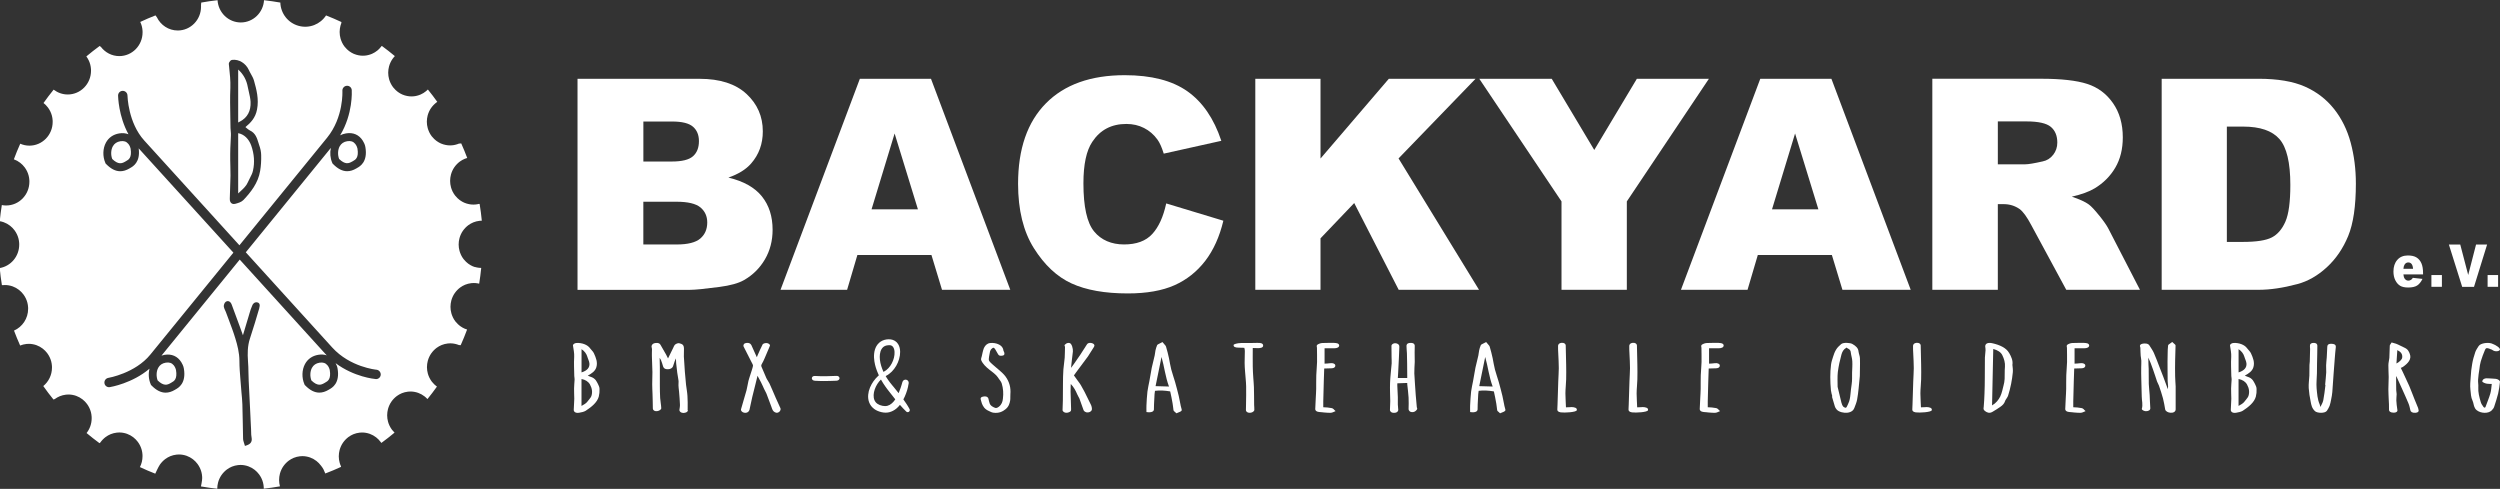 <?xml version="1.0" encoding="UTF-8"?>
<svg xmlns="http://www.w3.org/2000/svg" id="Ebene_1" viewBox="0 0 709.97 138.83">
  <rect x="0" y="0" width="709.97" height="138.83" fill="#333333" stroke="none"/>
  <defs>
    <style>
      .cls-1 {
        fill: #fff;
      }
    </style>
  </defs>
  <path class="cls-1" d="M217.24,73.64c1.44-2.48,2.17-5.27,2.17-8.38,0-3.82-1.02-6.98-3.05-9.5-2.03-2.52-5.2-4.3-9.5-5.33,2.83-.98,4.99-2.32,6.46-4.01,2.21-2.53,3.31-5.57,3.31-9.12,0-4.22-1.55-7.77-4.64-10.63-3.09-2.86-7.53-4.29-13.31-4.29h-34.67v59.93h31.97c1.36,0,4.13-.27,8.3-.82,3.13-.41,5.48-1.06,7.03-1.96,2.51-1.44,4.48-3.41,5.93-5.89ZM182.7,34.51h8.18c2.81,0,4.78.49,5.91,1.47,1.13.98,1.7,2.34,1.7,4.09,0,1.88-.57,3.32-1.7,4.31-1.13,1-3.14,1.49-6.03,1.49h-8.05v-11.37ZM198.89,67.73c-1.31,1.13-3.56,1.7-6.75,1.7h-9.44v-12.14h9.4c3.24,0,5.51.54,6.81,1.61,1.29,1.08,1.94,2.5,1.94,4.27,0,1.91-.65,3.43-1.96,4.56Z"></path>
  <path class="cls-1" d="M264.39,22.37h-20.2l-22.53,59.93h18.91l2.92-9.89h21.03l3,9.89h19.39l-22.52-59.93ZM247.51,59.45l6.55-21.54,6.62,21.54h-13.16Z"></path>
  <path class="cls-1" d="M327.24,66.44c-1.81,1.99-4.49,2.98-8.03,2.98s-6.49-1.23-8.5-3.7c-2.02-2.46-3.03-7.02-3.03-13.66,0-5.36.84-9.3,2.53-11.8,2.23-3.38,5.45-5.06,9.65-5.06,1.85,0,3.53.38,5.03,1.15,1.5.76,2.77,1.85,3.8,3.27.63.85,1.23,2.18,1.8,4.01l16.35-3.64c-2.1-6.32-5.31-11.01-9.63-14.06-4.32-3.05-10.25-4.58-17.8-4.58-9.65,0-17.11,2.66-22.38,7.99-5.27,5.33-7.91,12.94-7.91,22.86,0,7.44,1.5,13.54,4.5,18.3s6.56,8.1,10.69,9.99c4.13,1.89,9.45,2.84,15.96,2.84,5.37,0,9.79-.78,13.27-2.33s6.38-3.86,8.73-6.91c2.34-3.05,4.06-6.85,5.15-11.41l-16.23-4.91c-.82,3.79-2.13,6.68-3.95,8.67Z"></path>
  <polygon class="cls-1" points="420.02 82.3 397.17 44.99 419.04 22.37 394.41 22.37 375.01 45.02 375.01 22.37 356.49 22.37 356.49 82.3 375.01 82.3 375.01 67.68 384.58 57.66 397.21 82.3 420.02 82.3"></polygon>
  <polygon class="cls-1" points="464.85 22.37 452.75 42.59 440.67 22.37 420.1 22.37 443.45 57.2 443.45 82.3 462 82.3 462 57.2 485.31 22.37 464.85 22.37"></polygon>
  <path class="cls-1" d="M499.9,22.37l-22.53,59.93h18.91l2.92-9.89h21.03l3,9.89h19.39l-22.52-59.93h-20.2ZM503.23,59.45l6.55-21.54,6.62,21.54h-13.16Z"></path>
  <path class="cls-1" d="M596.15,61.21c-1.29-1.61-2.28-2.66-2.96-3.15-1.01-.74-2.62-1.47-4.82-2.21,2.75-.63,4.92-1.42,6.5-2.37,2.48-1.5,4.43-3.45,5.85-5.87s2.13-5.28,2.13-8.61c0-3.82-.93-7.05-2.78-9.71-1.85-2.66-4.29-4.48-7.32-5.46-3.03-.98-7.4-1.47-13.12-1.47h-30.87v59.93h18.6v-24.32h1.64c1.69,0,3.2.46,4.54,1.39.98.71,2.1,2.25,3.35,4.62l9.9,18.31h20.93l-8.97-17.37c-.44-.87-1.3-2.11-2.59-3.72ZM583.08,43.96c-.78,1.01-1.78,1.64-3,1.88-2.43.55-4.06.82-4.91.82h-7.81v-12.18h8.14c3.38,0,5.68.52,6.91,1.55,1.23,1.04,1.84,2.52,1.84,4.46,0,1.31-.39,2.47-1.17,3.48Z"></path>
  <path class="cls-1" d="M662.82,30.92c-2.18-2.75-4.94-4.86-8.28-6.34-3.34-1.47-7.72-2.21-13.14-2.21h-27.51v59.93h27.51c3.3,0,6.98-.54,11.04-1.63,2.97-.79,5.75-2.38,8.34-4.76,2.59-2.38,4.61-5.34,6.07-8.87,1.46-3.53,2.19-8.5,2.19-14.9,0-4.09-.49-7.96-1.47-11.61-.98-3.65-2.56-6.85-4.74-9.61ZM649.04,62.91c-.93,2.14-2.21,3.64-3.84,4.5-1.64.86-4.39,1.29-8.26,1.29h-4.54v-32.75h4.62c4.8,0,8.23,1.17,10.3,3.52,2.07,2.34,3.11,6.69,3.11,13.04,0,4.8-.46,8.27-1.39,10.4Z"></path>
  <g>
    <path class="cls-1" d="M169.17,107.95c-.31-.38-.74-.74-1.51-.97-.28-.08-.49-.21-.74-.32,1.14-.59,2.09-1.26,2.43-2.35.43-1.41-.09-2.67-.68-3.97-.12-.29-.34-.55-.55-.78-.18-.23-.4-.44-.58-.69-.68-.94-2.21-1.57-3.87-1.47-.52.04-1.01.42-.95.73.15,1.07.4,2.14.34,3.23-.12,1.81,0,3.63.03,5.46,0,.31.12.63.09.94-.03.84-.15,1.7-.15,2.54-.03.97.06,1.97.06,2.94-.03,1.05-.09,2.1-.15,3.13-.03.5.43,1.03,1.54.84.58-.1,1.38-.25,1.87-.57,1.66-1.09,3.23-2.35,3.69-3.99.18-.71.25-1.45.22-2.18,0-.5-.22-.99-.46-1.45-.18-.34-.37-.72-.61-1.05ZM165.14,99.15c.86.57,1.38,1.28,1.63,2.08.09.34.25.69.37,1.03.12.31.22.63.25.96.09,1.11-.55,2-2.18,2.52l-.06.02v-6.6ZM167.94,112.49c-.09.23-.25.48-.46.73-.22.29-.46.55-.65.82-.37.52-1.04.88-1.69,1.24v-7.65c1.08.19,1.94.74,2.4,1.55.61,1.11.77,2.21.4,3.32Z"></path>
    <path class="cls-1" d="M195.29,116.18v-.17c0-1.18.03-2.37-.06-3.55-.06-1.07-.28-2.14-.4-3.19-.12-1.24-.25-2.5-.34-3.74-.12-1.41-.21-2.83-.28-4.26-.03-.74.06-1.49.03-2.23,0-.31-.03-.67-.25-1.01-.18-.32-.83-.5-1.14-.57-.4-.08-1.11.3-1.26.53-.18.25-.28.52-.4.78l-1.48,3.02c-.15-.34-.34-.71-.52-1.05-.55-.96-1.11-1.89-1.63-2.84-.37-.69-1.41-.52-1.75-.42-.55.13-.74.61-.77.8-.03.17.03.36.06.5,0,.12.06.25.06.36,0,.65-.06,1.3-.03,1.95.03,1.53.12,3.05.15,4.58,0,1.14-.06,2.29-.06,3.46,0,.92.06,1.85.09,2.79.03,1.36.09,2.71.09,4.09,0,.25.28.93,1.38.72.43-.08,1.04-.44,1.01-.82-.03-.94-.25-1.89-.31-2.84-.06-1.2-.09-2.42-.09-3.63-.03-1.77.03-3.53,0-5.29,0-.84-.03-1.68-.06-2.52.06.08.12.15.15.23.09.12.15.23.22.36.25.61.43,1.22.61,1.83.09.27.31.86,1.44.8.92-.04,1.26-.52,1.38-.82.25-.67.4-1.36.71-2l.12-.25c0,.44.03.9.06,1.34.09.9.18,1.79.31,2.69.06.52.18,1.03.25,1.55.06.44.18.88.12,1.34-.06.48,0,.95.03,1.43.03.38.09.74.12,1.11.09,1.22.22,2.42.25,3.65.03.5-.09.99-.15,1.49-.03.46.43.94,1.32.88.68-.06,1.32-.46.98-1.03v-.02Z"></path>
    <path class="cls-1" d="M220.25,112.87c-.58-1.32-1.11-2.63-1.72-3.95-.25-.53-.68-1.05-.92-1.6-.49-1.05-.86-2.12-1.35-3.15-.12-.27-.09-.48.06-.76.34-.55.58-1.11.83-1.68.34-.74.65-1.49.95-2.23.18-.44.4-.88.55-1.32.12-.34-.43-.69-.8-.74-.4-.08-1.14.08-1.29.4-.49.97-.92,1.95-1.35,2.92-.09.23-.18.46-.28.69-.15-.38-.34-.76-.52-1.15-.34-.78-.71-1.55-1.04-2.31-.21-.46-.86-.78-1.72-.52-.55.17-.58.71-.49.92.77,1.55,1.6,3.09,2.37,4.66.12.23.34.59.31.84-.15.8-.46,1.6-.71,2.41-.18.63-.43,1.24-.58,1.87-.22.9-.31,1.79-.55,2.67-.49,1.81-1.08,3.61-1.57,5.42-.09.29.25.78.8.92.92.23,1.44-.3,1.54-.63.06-.11.12-.25.12-.38.25-1.13.49-2.27.74-3.4.28-1.18.61-2.39.89-3.57.22-.82.4-1.66.61-2.48.34.61.68,1.22.98,1.83.34.63.58,1.28.89,1.91.21.46.49.9.68,1.36.49,1.26.92,2.5,1.41,3.76.06.19.18.55.34.88.28.55.95.82,1.29.76.83-.15,1.08-.94.92-1.28-.49-1.03-.92-2.04-1.38-3.05Z"></path>
    <path class="cls-1" d="M237.53,106.75c-1.95.09-4.03.15-6.08.02-.56-.04-.84.26-.89.56-.03.17.02.34.13.48.15.19.4.3.69.32.8.05,1.65.08,2.59.08,1.28,0,2.54-.05,3.6-.09.29-.01.54-.12.69-.3.12-.14.17-.3.15-.47-.03-.31-.34-.65-.89-.6Z"></path>
    <path class="cls-1" d="M256.54,113.43c.14-.26.27-.52.4-.8.27-.6.5-1.23.69-1.86.09-.3.17-.61.25-.96v-.05c.07-.31.13-.6.18-.94.05-.45-.22-.86-.66-.98-.48-.13-.98.15-1.13.66l-.03.12c-.06.23-.13.48-.21.72-.09.28-.18.57-.27.84-.2.57-.38,1.04-.56,1.47-.49-.63-.91-1.15-1.3-1.62l-.6-.72c-.19-.23-.38-.46-.56-.7-.4-.52-.73-1-1.02-1.47-.07-.11-.14-.23-.2-.34.04-.02.07-.04.11-.06.6-.31,1.15-.73,1.66-1.24.94-.97,1.65-2.18,2.03-3.5.21-.72.31-1.39.31-2.06-.01-.89-.19-1.59-.56-2.2-.23-.38-.54-.7-.91-.93-.36-.23-.78-.37-1.22-.43-.22-.03-.43-.03-.59-.03-.21,0-.39.02-.56.04-.41.06-.78.16-1.12.31-.72.31-1.36.88-1.76,1.57-.35.6-.57,1.31-.66,2.11-.17,1.58.19,3.05.48,4.02.19.61.42,1.23.7,1.84.05.12.1.23.16.34-.07.06-.14.12-.21.19-1.02.95-1.79,2.05-2.31,3.29-.28.66-.45,1.34-.51,2.03-.07.79.02,1.53.28,2.2.14.36.33.71.57,1.02.24.3.52.58.84.82.55.41,1.23.71,2.01.9.41.1.82.16,1.23.16.36,0,.71-.04,1.04-.12.71-.17,1.41-.53,2.03-1.04.35-.29.69-.64,1.01-1.05.62.7,1.2,1.32,1.8,1.9.18.18.46.22.69.1.14-.07.24-.2.29-.35.05-.15.03-.31-.04-.45-.54-1.02-1.18-1.94-1.74-2.72ZM252.53,98.03c.07,0,.13,0,.19,0,.42.04.71.22.94.56.22.33.36.81.38,1.37.03.51-.03,1.06-.17,1.63-.29,1.14-.83,2.17-1.57,2.96-.38.42-.82.76-1.3,1.01-.03.02-.07.04-.1.06-.26-.57-.48-1.14-.65-1.71-.18-.58-.3-1.15-.36-1.69-.07-.6-.07-1.16,0-1.66h0c.07-.55.23-1.05.47-1.43.25-.41.57-.71.98-.88.19-.09.42-.15.67-.18.12-.02.25-.03.4-.04.04,0,.08,0,.12,0ZM250.29,107.97c.36.63.7,1.17,1.04,1.65.18.27.38.53.57.79l.57.74c.65.85,1.21,1.56,1.78,2.26-.3.45-.63.83-.96,1.12h0c-.39.35-.81.58-1.24.7-.46.12-.92.13-1.43.02-.56-.11-1.03-.3-1.4-.55-.2-.13-.37-.29-.52-.46-.15-.18-.27-.38-.36-.59-.18-.42-.26-.93-.24-1.47.02-.51.13-1.05.32-1.61.18-.53.43-1.04.74-1.53.29-.46.63-.89,1.02-1.26.04.07.07.13.11.2Z"></path>
    <path class="cls-1" d="M283.76,105.11c-.58-.52-1.23-1.01-1.81-1.55-.15-.13-.31-.29-.46-.42-.43-.4-.74-.74-.68-1.18.03-.42.09-.84.18-1.26.09-.3.09-.63.18-.93.09-.31.25-.57.55-.8.31-.27.49-.29.71-.04.18.21.34.46.46.71.15.27.28.53.46.8.09.17.18.32.37.48.31.21,1.32.17,1.48-.23.06-.17.06-.38,0-.57-.03-.12-.09-.25-.15-.36-.06-.1-.09-.17-.09-.21-.09-.84-.65-1.6-2-1.99-.55-.17-1.72-.29-2.37.02-.68.32-1.01.92-1.2,1.34-.28.73-.4,1.51-.58,2.25-.03.17-.09.36-.15.53-.06.19-.09.4,0,.61.43,1.03,1.35,1.91,2.34,2.69.83.67,1.84,1.34,2.37,2.14.18.31.43.61.65.92.22.29.37.57.46.84.43,1.41.52,2.84.34,4.29-.09.9-.34,1.68-1.17,2.33-.46.36-.8.38-1.04.31-.8-.29-1.35-.69-1.54-1.22-.18-.46-.25-.94-.37-1.39-.06-.29-.37-.73-1.29-.63-.86.09-1.01.51-.89.88.15.38.18.78.34,1.16.31.73.71,1.53,1.91,2.06.43.19.74.4,1.26.5,1.69.27,2.8-.38,3.5-.95.98-.76,1.2-1.7,1.35-2.52.09-.57,0-1.18.06-1.78.15-1.76-.22-3.46-1.44-5.1-.49-.63-1.11-1.18-1.72-1.72Z"></path>
    <path class="cls-1" d="M310.1,97.45c-.43-.13-.89-.1-1.2.11-.15.11-.22.25-.31.38-.61.95-1.2,1.91-1.84,2.86-.58.86-1.17,1.72-1.78,2.58-.28.38-.58.74-.83,1.11l.03-.13c.12-1.53.37-3.03.52-4.56.06-.69-.28-2.35-1.04-2.41-.52-.04-.83.13-1.01.32-.34.17-.37.4-.28.59,0,.06.06.11.09.17-.03,1.05-.03,2.08-.09,3.13-.09,1.11-.28,2.21-.37,3.32-.09,1.36-.12,2.71-.12,4.07-.03,1.6,0,3.21-.03,4.81,0,.9-.09,1.79-.09,2.69,0,.27.4.67.95.73.49.04.98-.17,1.2-.32.28-.19.28-.44.28-.67-.06-1.68-.09-3.36-.15-5.04,0-.53,0-1.07.03-1.6,0-.17.03-.36.03-.55.86.9,1.38,1.87,1.81,2.9.18.44.46.84.65,1.26.4.99.77,2.31,1.17,3.28.09.23.52.74,1.32.63.77-.1,1.01-.59,1.04-.8.06-.34-.09-1.01-.25-1.32-.58-1.22-1.2-2.44-1.81-3.67-.34-.63-.68-1.26-1.04-1.89-.18-.32-.4-.63-.65-.95-.43-.59-.89-1.2-1.29-1.79-.03-.04-.06-.06-.06-.08.18-.29.4-.57.61-.86,1.11-1.53,2.27-3.02,3.38-4.54.61-.88,1.08-1.79,1.69-2.67.25-.38.22-.84-.55-1.09Z"></path>
    <path class="cls-1" d="M335.3,115.16c-.18-.9-.34-1.79-.55-2.71-.31-1.32-.68-2.65-1.04-3.97-.34-1.18-.77-2.35-1.08-3.53-.28-1.07-.43-2.14-.65-3.21-.25-1.09-.49-2.18-.83-3.26-.03-.19-.18-.36-.31-.5-.12-.13-.25-.27-.71-.84-.77.4-.92.48-1.04.53s-.4.19-.49.38c-.21.48-.34.97-.46,1.47-.09.48-.12.95-.22,1.41-.28,1.16-.58,2.33-.83,3.49-.25,1.28-.43,2.54-.68,3.82-.18.99-.43,1.97-.55,2.96-.15,1.3-.22,2.62-.28,3.91-.03.53,0,1.07,0,1.91,1.69.25,2.09-.31,2.12-.73.03-.5,0-.97.03-1.45.03-.97.09-1.93.15-2.9.03-.32.09-.65.12-.95,1.41-.19,2.8-.08,4.24.15.03.02.09.02.09.04.25,1.13.49,2.27.68,3.42.12.63.15,1.26.25,1.89.03.19.18.33.28.38.06.06.15.12.55.5.61-.27.74-.3.86-.36.12-.04.28-.11.4-.21.25-.13.25-.32.25-.38,0-.08-.03-.15-.03-.21-.09-.34-.18-.69-.28-1.05ZM328.17,109.65l1.69-8.28c.8,2.79,1.08,5.63,2.12,8.4l-3.81-.11Z"></path>
    <path class="cls-1" d="M357.24,97.37c-.71.04-1.38.04-2.09.04s-1.75-.02-2.64,0c-1.26.02-2.15.36-2.18.54-.06.55.4.76,1.44.78.55,0,1.08,0,1.6.04.09.31.15.61.15.9,0,1.13-.06,2.25-.06,3.36,0,.8.06,1.62.12,2.42.09,1.41.28,2.83.31,4.24.03,1.66,0,3.3-.03,4.96,0,.59,0,1.2-.03,1.81,0,.46.55.9,1.44.73.46-.08.92-.44.95-.74.03-.5-.06-.99-.06-1.51-.03-1.66,0-3.34-.06-5-.03-.9-.12-1.78-.18-2.67-.06-1.05-.15-2.12-.15-3.19-.03-1.74,0-3.47,0-5.25.49.02.98.02,1.51.04.4,0,1.51-.04,1.44-.78-.03-.69-.98-.73-1.48-.71Z"></path>
    <path class="cls-1" d="M378.91,97.37c-1.11.02-2.24-.02-3.35.04-.55.02-1.11.25-1.44.48-.18.15-.21.36-.18.53,0,.1.06.21.06.31,0,1.36.06,2.71.03,4.07-.03,1.26-.18,2.52-.22,3.76-.06,1.3,0,2.6-.03,3.89,0,.86-.09,1.72-.12,2.6-.03.84-.06,1.7-.12,2.56-.03.27-.03.46-.03.61.06.42.34.69,1.08.78.21.04.52.06.92.08.18.02.34.04.52.06.58.04,1.2.1,1.78.1.31,0,.55-.11.68-.15.09-.04.18-.1.8-.34-.4-.34-.43-.38-.43-.4-.06-.06-.09-.09-.12-.15-.15-.13-.37-.29-.65-.32-.71-.12-1.5-.23-2.3-.23v-1.66c.06-1.91.09-3.82.15-5.73.03-1.2.09-2.4.12-3.61.68,0,1.35-.04,2.03-.06,1.08-.02,1.17-.63,1.11-.9-.09-.4-.68-.65-1.41-.55-.52.08-1.08.1-1.63.13v-4.37h2.8c.74,0,1.35-.27,1.35-.8-.03-.67-1.01-.71-1.38-.71Z"></path>
    <path class="cls-1" d="M402.36,115.68c-.09-1.17-.21-2.33-.31-3.49-.12-2.04-.31-4.1-.4-6.15-.03-1.09.09-2.18.12-3.26,0-.88-.03-1.76-.03-2.63,0-.65.03-1.32.03-1.97,0-.25-.12-.84-1.23-.8-1.04.04-1.11.57-1.11.86,0,.69.09,1.39.12,2.08.03.92.06,1.85.06,2.79.03,1.18.03,2.35.03,3.51v.73h-2.67c.03-.5.06-.99.09-1.47.09-1.47.15-2.92.22-4.39.06-.9.09-2.1.12-3,0-.13,0-.4-.21-.63-.12-.17-.65-.46-1.17-.38-.49.08-.86.42-.86.69,0,.97,0,2.25.03,3.23,0,.61.06,1.2.03,1.81-.15,1.87-.4,3.74-.46,5.61-.06,1.7.03,3.4.06,5.1,0,.84-.09,1.68-.09,2.52,0,.25.21.55.55.71.43.17,1.11.1,1.38-.08.34-.19.43-.5.43-.69,0-.5-.12-.99-.12-1.49-.03-.69.03-1.39,0-2.1-.03-1.09-.09-2.18-.15-3.26v-.67c.89-.04,1.75-.08,2.61-.1.15,0,.25,0,.22.08-.03.12,0,.21,0,.33.12,1.24.31,2.48.37,3.72.06,1.11.03,2.21,0,3.3,0,.29.28.95,1.29.84.52-.06.92-.48,1.08-.73.15-.19.06-.38,0-.57t-.03-.04Z"></path>
    <path class="cls-1" d="M427.22,115.16c-.18-.9-.34-1.79-.55-2.71-.31-1.32-.68-2.65-1.04-3.97-.34-1.18-.77-2.35-1.08-3.53-.28-1.07-.43-2.14-.65-3.21-.25-1.09-.49-2.18-.83-3.26-.03-.19-.18-.36-.31-.5s-.25-.27-.71-.84c-.77.4-.92.48-1.04.53s-.4.19-.49.38c-.22.48-.34.97-.46,1.47-.09.48-.12.95-.22,1.41-.28,1.16-.58,2.33-.83,3.49-.25,1.28-.43,2.54-.68,3.82-.18.99-.43,1.97-.55,2.96-.15,1.3-.21,2.62-.28,3.91-.03.53,0,1.07,0,1.91,1.69.25,2.09-.31,2.12-.73.03-.5,0-.97.03-1.45.03-.97.09-1.93.15-2.9.03-.32.09-.65.12-.95,1.41-.19,2.8-.08,4.24.15.03.02.09.02.09.04.25,1.13.49,2.27.68,3.42.12.63.15,1.26.25,1.89.03.19.18.33.28.38.06.06.15.12.55.5.62-.27.74-.3.86-.36.12-.04.28-.11.4-.21.25-.13.25-.32.25-.38,0-.08-.03-.15-.03-.21-.09-.34-.18-.69-.28-1.05ZM420.09,109.65l1.69-8.28c.8,2.79,1.08,5.63,2.12,8.4l-3.81-.11Z"></path>
    <path class="cls-1" d="M446.15,115.62c-.43,0-.95.04-1.41.06v-.04s-.03-.04-.03-.06c-.03-1.28-.15-2.56-.15-3.84s.18-2.65.21-3.99c.06-1.39,0-2.79,0-4.18-.03-1.78-.06-3.55-.12-5.33,0-.15,0-.3-.09-.44-.12-.21-.43-.5-1.08-.44-.92.1-1.01.67-1.01.9-.03.73.03,1.45.06,2.18.06,1.38.15,2.75.15,4.12,0,1.24-.12,2.48-.15,3.7-.09,2.21-.15,4.43-.21,6.62,0,.48-.03.94-.06,1.39-.03.36.18.73.98.84,1.01.15,4.39-.02,4.55-.61.18-.69-.74-.9-1.63-.9Z"></path>
    <path class="cls-1" d="M466.37,115.62c-.43,0-.95.04-1.41.06v-.04s-.03-.04-.03-.06c-.03-1.28-.15-2.56-.15-3.84s.18-2.65.21-3.99c.06-1.39,0-2.79,0-4.18-.03-1.78-.06-3.55-.12-5.33,0-.15,0-.3-.09-.44-.12-.21-.43-.5-1.08-.44-.92.1-1.01.67-1.01.9-.03.73.03,1.45.06,2.18.06,1.38.15,2.75.15,4.12,0,1.24-.12,2.48-.15,3.7-.09,2.21-.15,4.43-.21,6.62,0,.48-.03.94-.06,1.39-.03.36.18.73.98.84,1.01.15,4.39-.02,4.55-.61.18-.69-.74-.9-1.63-.9Z"></path>
    <path class="cls-1" d="M488.1,97.37c-1.11.02-2.24-.02-3.35.04-.55.02-1.11.25-1.44.48-.18.15-.21.36-.18.53,0,.1.06.21.06.31,0,1.36.06,2.71.03,4.07-.03,1.26-.18,2.52-.22,3.76-.06,1.3,0,2.6-.03,3.89,0,.86-.09,1.72-.12,2.6-.03.84-.06,1.7-.12,2.56-.03.27-.03.46-.03.61.06.42.34.69,1.08.78.21.04.52.06.92.08.18.02.34.04.52.06.58.04,1.2.1,1.78.1.31,0,.55-.11.68-.15.09-.04.18-.1.8-.34-.4-.34-.43-.38-.43-.4-.06-.06-.09-.09-.12-.15-.15-.13-.37-.29-.65-.32-.71-.12-1.5-.23-2.3-.23v-1.66c.06-1.91.09-3.82.15-5.73.03-1.2.09-2.4.12-3.61.68,0,1.35-.04,2.03-.06,1.08-.02,1.17-.63,1.11-.9-.09-.4-.68-.65-1.41-.55-.52.08-1.08.1-1.63.13v-4.37h2.8c.74,0,1.35-.27,1.35-.8-.03-.67-1.01-.71-1.38-.71Z"></path>
    <path class="cls-1" d="M527.79,99.8c-.06-.92-.77-1.58-1.75-2.12-.58-.34-2.55-.5-3.17.04-.52.46-1.11.99-1.44,1.57-.4.65-.65,1.36-.86,2.04-.25.74-.49,1.51-.58,2.25-.15,1.16-.21,2.35-.21,3.51,0,1.24.06,2.5.18,3.74.06.59.25,1.16.4,1.76h-.12c.37,1.18.58,2,.83,2.81.09.3.28.65.55.93.61.67,1.97.99,2.98.88,1.2-.13,1.78-.73,2-1.32.31-.8.65-1.6.8-2.42.21-1.05.31-2.1.43-3.17.12-1.17.25-2.35.34-3.51.03-.65.03-1.3.03-1.93,0-1.05.06-2.1,0-3.15-.03-.65-.34-1.28-.4-1.91ZM525.97,105.81c-.03,1.11.06,2.21-.12,3.3-.18.93-.21,1.89-.34,2.83-.09.93-.21,1.85-.65,2.73-.06.15-.12.31-.21.46-.06.15-.12.29-.21.42-.06.06-.12.17-.21.25.03,0,.03.02.06.04-.37-.06-.68-.21-.77-.31-.31-.32-.46-.74-.58-1.18-.37-1.49-.71-2.98-1.08-4.49,0-1.39-.09-2.81.06-4.22.22-1.68.58-3.34,1.04-5,.22-.73.52-1.39,1.35-1.87.09-.04.06-.09.09-.06.06.08.15.13.22.17.09.04.15.08.21.11.52.27.74.61.77,1.09.09.84.4,1.68.43,2.52.06,1.07-.03,2.14-.06,3.21Z"></path>
    <path class="cls-1" d="M546.96,115.62c-.43,0-.95.04-1.41.06v-.04s-.03-.04-.03-.06c-.03-1.28-.15-2.56-.15-3.84s.18-2.65.21-3.99c.06-1.39,0-2.79,0-4.18-.03-1.78-.06-3.55-.12-5.33,0-.15,0-.3-.09-.44-.12-.21-.43-.5-1.08-.44-.92.1-1.01.67-1.01.9-.03.73.03,1.45.06,2.18.06,1.38.15,2.75.15,4.12,0,1.24-.12,2.48-.15,3.7-.09,2.21-.15,4.43-.21,6.62,0,.48-.03.94-.06,1.39-.03.36.18.73.98.84,1.01.15,4.39-.02,4.55-.61.18-.69-.74-.9-1.63-.9Z"></path>
    <path class="cls-1" d="M570.54,100.2c-.77-1.37-2.55-2.23-4.67-2.71-1.32-.31-2.12.06-2.09.92.03.36.12.71.09,1.05-.03.71-.15,1.39-.18,2.08-.03,1.93,0,3.84-.03,5.76,0,1.51-.03,3-.09,4.5-.03,1.22-.12,2.42-.21,3.65,0,.19-.06.38-.06.57,0,.25.12.51.52.78.4.29,1.11.71,2.03.15.8-.46,1.54-.93,2.24-1.43.65-.44,1.08-.92,1.29-1.53.03-.12.09-.25.15-.36.25-.42.58-.8.74-1.26.34-1.11.65-2.21.86-3.34.21-1.11.4-2.23.49-3.34.06-.71-.06-1.41-.12-2.06.21-1.26-.37-2.42-.95-3.44ZM569.28,107.7c-.03.57-.12,1.15-.28,1.7-.28,1.07-.46,2.16-.95,3.19-.49.97-1.17,1.87-2.33,2.54l.34-16.03c1.23.34,2.12.88,2.55,1.72.55,1.11.86,2.21.77,3.36-.12,1.18-.03,2.37-.09,3.53Z"></path>
    <path class="cls-1" d="M591.9,97.37c-1.11.02-2.24-.02-3.35.04-.55.02-1.11.25-1.44.48-.18.15-.21.36-.18.53,0,.1.06.21.06.31,0,1.36.06,2.71.03,4.07-.03,1.26-.18,2.52-.22,3.76-.06,1.3,0,2.6-.03,3.89,0,.86-.09,1.72-.12,2.6-.03.84-.06,1.7-.12,2.56-.03.27-.03.46-.03.61.06.42.34.69,1.08.78.21.04.52.06.92.08.18.02.34.04.52.06.58.04,1.2.1,1.78.1.31,0,.55-.11.68-.15.09-.04.18-.1.8-.34-.4-.34-.43-.38-.43-.4-.06-.06-.09-.09-.12-.15-.15-.13-.37-.29-.65-.32-.71-.12-1.51-.23-2.3-.23v-1.66c.06-1.91.09-3.82.15-5.73.03-1.2.09-2.4.12-3.61.68,0,1.35-.04,2.03-.06,1.08-.02,1.17-.63,1.11-.9-.09-.4-.68-.65-1.41-.55-.52.08-1.08.1-1.63.13v-4.37h2.8c.74,0,1.35-.27,1.35-.8-.03-.67-1.01-.71-1.38-.71Z"></path>
    <path class="cls-1" d="M617.71,102.43c0-1.43.12-2.86.12-4.29,0-.21-.18-.36-.4-.53-.03-.02-.06-.04-.55-.5-.55.42-.58.46-.65.48-.25.15-.49.31-.52.55-.09.76-.12,1.53-.12,2.29-.03,1.45-.06,2.92-.03,4.39,0,1.13,0,2.25.03,3.38,0,.5.12,1.01.12,1.53,0,.27-.06.53-.09.8-.09-.29-.18-.55-.28-.84-.65-1.85-1.38-3.67-2.09-5.5-.52-1.32-.98-2.65-1.57-3.95-.31-.72-.83-1.41-1.26-2.12-.37-.63-1.26-.61-1.81-.54-1.11.17-.92.8-.8,1.03.03.06,0,.19.03.25.03.73.03,1.45.09,2.18.03.46.18.92.18,1.39.03.61-.03,1.22-.03,1.83,0,1.24-.03,2.46.03,3.7.03.55.09,3.86.12,4.64,0,.57.09,1.16.15,1.76.03.57.06,1.15-.12,1.7-.12.42.8.72,1.14.72.77,0,1.29-.32,1.26-.86-.09-1.24-.12-2.5-.18-3.74-.06-1.05-.21-2.08-.25-3.13-.03-1.43-.03-2.88-.03-4.33,0-.38-.03-.76-.06-1.15-.03-.68-.03-1.35-.05-2.01.24.51.47,1.02.67,1.54.49,1.24.89,2.48,1.32,3.74.15.5.31.99.49,1.49.15.4.4.8.55,1.2.4,1.2.83,2.41,1.14,3.61.28,1.03.43,2.08.62,3.11.09.55.83.94,1.54.97.77.06,1.44-.29,1.44-.97v-6.51c-.03-.97-.15-1.95-.15-2.92-.03-1.45-.03-2.92,0-4.39Z"></path>
    <path class="cls-1" d="M639.75,107.95c-.31-.38-.74-.74-1.51-.97-.28-.08-.49-.21-.74-.32,1.14-.59,2.09-1.26,2.43-2.35.43-1.41-.09-2.67-.68-3.97-.12-.29-.34-.55-.55-.78-.18-.23-.4-.44-.58-.69-.68-.94-2.21-1.57-3.87-1.47-.52.04-1.01.42-.95.73.15,1.07.4,2.14.34,3.23-.12,1.81,0,3.63.03,5.46,0,.31.12.63.09.94-.03.84-.15,1.7-.15,2.54-.03.97.06,1.97.06,2.94-.03,1.05-.09,2.1-.15,3.13-.03.5.43,1.03,1.54.84.58-.1,1.38-.25,1.88-.57,1.66-1.09,3.23-2.35,3.69-3.99.18-.71.25-1.45.21-2.18,0-.5-.21-.99-.46-1.45-.18-.34-.37-.72-.61-1.05ZM635.72,99.15c.86.57,1.38,1.28,1.63,2.08.09.34.25.69.37,1.03.12.31.21.63.25.96.09,1.11-.55,2-2.18,2.52l-.06.02v-6.6ZM638.52,112.49c-.09.23-.25.48-.46.73-.21.29-.46.55-.65.82-.37.52-1.04.88-1.69,1.24v-7.65c1.08.19,1.94.74,2.4,1.55.62,1.11.77,2.21.4,3.32Z"></path>
    <path class="cls-1" d="M662.18,97.64c-1.11-.06-1.23.44-1.26.84-.03,1.01-.09,2.02-.15,3.04-.06.73-.15,1.47-.18,2.2-.03.67.06,1.36.03,2.02-.06,1.07-.18,2.12-.31,3.55h.09c0,.09,0,.21-.03.3-.18,1.36-.31,2.71-.58,4.05-.09.38-.21.75-.4,1.09-.15.29-.28.55-.43.84-.03-.06-.03-.11-.06-.19-.06-.19-.06-.38-.15-.57-.65-1.47-.71-3.02-.86-4.52-.12-1.41.06-2.84.09-4.26.03-.94.03-1.87.03-2.81.03-1.68.09-3.36.09-5.04,0-.29-.12-.8-1.08-.8-.55,0-.86.23-.95.44-.06.1-.06.19-.06.25v.11c-.03.17,0,.34,0,.52,0,.13.03.27.03.4-.03,1.18-.06,2.37-.09,3.57,0,.32-.09.65-.09.97-.03,1.01,0,2.04-.03,3.07-.06,1.16-.25,2.35-.18,3.51.09,1.28.28,2.56.55,3.84.18.96.34,1.87,1.23,2.71.65.59,2.83.67,3.38-.11.31-.46.58-.94.77-1.41.21-.59.31-1.18.43-1.78.15-.72.28-1.43.34-2.14.15-1.76.25-3.51.37-5.27.09-1.47.22-2.96.34-4.45.09-1.01.15-2,.28-3.02.03-.34,0-.9-1.14-.95Z"></path>
    <path class="cls-1" d="M686.74,115.93c-.37-.9-.74-1.79-1.11-2.71-.49-1.2-.92-2.42-1.44-3.63-.55-1.24-1.17-2.48-1.72-3.72-.21-.46-.46-.94-.68-1.41l.25-.08c.09-.04.25-.1.37-.19,1.38-.97,2.55-2.16,1.94-3.7-.12-.29-.21-.57-.4-.84-.18-.3-.46-.59-.95-.84-.68-.32-1.35-.65-2-.97-.18-.08-.37-.15-.55-.23-.21-.06-.43-.13-1.26-.36-.28.44-.34.5-.37.57-.06.08-.15.19-.15.34-.06,1.16-.06,2.31-.12,3.46-.06.69-.28,1.37-.28,2.08-.03,1.13.09,2.25.09,3.38s-.09,2.31-.09,3.47c0,.92.06,1.81.09,2.73.06,1.03.12,2.04.09,3.05,0,.52.43.86,1.32.86.43,0,.86-.11,1.01-.4.06-.09.06-.19.06-.27s0-.15-.03-.23c-.12-.86-.25-1.7-.28-2.56-.03-.61.09-1.2.09-1.79,0-.38-.12-.76-.12-1.15-.03-.86-.03-1.72-.03-2.58v-1.43c.06.1.12.21.18.32.58,1.26,1.14,2.52,1.72,3.8.52,1.2,1.11,2.42,1.6,3.65.28.65.4,1.32.55,1.97.09.44.55.76,1.41.71,1.08-.08.98-.67.89-.92-.03-.11-.03-.25-.09-.38ZM680.56,103.23l.25-3.8c.92.44,1.54,1.07,1.38,2.16-.06.52-.86,1.26-1.63,1.64Z"></path>
    <path class="cls-1" d="M708.87,107.59c-.77-.1-1.54-.08-2.34-.15-1.11-.1-1.54.42-1.6.84-.03.29.95.65,1.35.69.43.06.86.06,1.35.06-.12.94-.15,1.83-.4,2.71-.37,1.28-.92,2.56-1.38,3.84-.06.15-.22.19-.28.19s-.21-.11-.28-.19c-.37-.5-.68-.97-.8-1.45-.4-1.37-.77-2.75-.68-4.14.06-.74-.12-1.47-.06-2.21.06-.99.21-1.99.37-2.98.09-.75.18-1.49.4-2.21.34-1.11.74-2.18,1.2-3.26.21-.52.52-.57,1.23-.31.09.04.15.08.25.11.09.04.25.11.43.15,0,0,.03.02.09.06.09.06.18.11.31.19.21.11.68.32,1.29.19.25-.04.46-.15.58-.31.37-.53-1.26-1.49-1.94-1.72-1.11-.61-3.56-.27-4.06.59-.34.55-.74,1.11-.95,1.7-.37,1.13-.71,2.25-.89,3.4-.21,1.18-.34,2.37-.4,3.55-.09,1.26-.25,2.54-.09,3.78.12,1.05.12,2.1.61,3.11.25.55.28,1.13.49,1.68.12.33.31.71.71,1.01,1.11.88,3.2,1.03,4.21.06.34-.32.62-.71.74-1.11.4-1.22.8-2.46,1.11-3.7.25-1.09.4-2.21.52-3.32.03-.36-.62-.78-1.11-.84Z"></path>
  </g>
  <path class="cls-1" d="M686.27,73.12c-.6-.38-1.42-.57-2.46-.57-1.28,0-2.29.42-3.01,1.26-.73.84-1.09,1.94-1.09,3.3,0,.96.18,1.79.54,2.5.36.71.82,1.22,1.37,1.55s1.31.49,2.27.49c1.11,0,1.96-.19,2.55-.57s1.1-1.01,1.52-1.88l-2.74-.3c-.17.26-.34.45-.49.55-.25.16-.51.25-.78.25-.43,0-.78-.19-1.05-.57-.19-.26-.31-.66-.36-1.2h5.58v-.38c0-1.15-.16-2.08-.47-2.79-.31-.71-.77-1.26-1.38-1.64ZM682.54,76.33c.05-.52.15-.91.32-1.17.26-.42.62-.63,1.06-.63.38,0,.69.14.93.42.23.28.38.74.43,1.38h-2.74Z"></path>
  <rect class="cls-1" x="690.49" y="78.11" width="2.98" height="3.34"></rect>
  <polygon class="cls-1" points="706.31 69.44 703.17 69.44 700.94 78.09 698.68 69.44 695.45 69.44 699.23 81.46 702.59 81.46 706.31 69.44"></polygon>
  <rect class="cls-1" x="706.45" y="78.11" width="2.98" height="3.34"></rect>
  <path class="cls-1" d="M99.98,45.9c.1-.07.21-.13.32-.19.62-.34,1.66-.9,1.21-3.55-.04-.18-.21-.78-.63-1.3-.55-.68-1.27-.92-2.27-.76-.99.16-1.71.66-2.15,1.46-.54,1-.6,2.41-.16,3.58,1.71,1.65,2.72,1.31,3.68.75Z"></path>
  <path class="cls-1" d="M68.18,34.5c2.1-1.12,3.1-3,2.98-5.58-.05-.94-.27-1.86-.49-2.84-.1-.42-.21-.89-.3-1.36-.35-1.98-1.25-3.64-2.68-4.92-.02-.02-.03-.03-.05-.05v15.04c.07-.04.14-.08.22-.12.11-.06.21-.12.32-.18Z"></path>
  <path class="cls-1" d="M70.4,51.73c.17-.4.37-.78.57-1.16.37-.71.74-1.42.88-2.14h0c.51-2.28.35-4.67-.5-7.09-.69-1.93-2.06-3.22-3.71-3.52v17.11c.2-.19.41-.39.61-.57.89-.81,1.71-1.57,2.15-2.62Z"></path>
  <path class="cls-1" d="M36.45,40.87c-.55-.68-1.27-.92-2.27-.76-.99.16-1.71.66-2.15,1.46-.54,1-.6,2.41-.16,3.58,1.71,1.65,2.72,1.31,3.68.75.1-.07.21-.13.32-.19.62-.34,1.66-.9,1.21-3.55-.04-.18-.21-.78-.63-1.3Z"></path>
  <path class="cls-1" d="M93.01,103.76c-.55-.68-1.27-.92-2.27-.76-.99.16-1.71.66-2.15,1.46-.54,1-.6,2.41-.16,3.58,1.71,1.65,2.72,1.31,3.68.75.1-.07.21-.13.32-.19.62-.34,1.66-.9,1.21-3.55-.04-.18-.21-.78-.63-1.3Z"></path>
  <path class="cls-1" d="M44.93,104.46c-.54,1-.6,2.41-.16,3.58,1.71,1.65,2.72,1.31,3.68.75.1-.07.21-.13.32-.19.62-.34,1.66-.9,1.21-3.55-.04-.18-.21-.78-.63-1.3-.55-.68-1.27-.92-2.27-.76-.99.16-1.71.66-2.15,1.46Z"></path>
  <path class="cls-1" d="M134.97,75.88c-.25-.07-.49-.16-.72-.26-.41-.18-.81-.41-1.17-.67-.07-.05-.13-.09-.19-.14-.19-.15-.37-.31-.55-.47-.25-.24-.48-.49-.7-.77-.27-.36-.52-.75-.71-1.16-.02-.05-.04-.1-.06-.15-.15-.33-.28-.66-.37-1.01-.16-.58-.25-1.19-.25-1.82,0,0,0,0,0,0,0-.62.09-1.22.24-1.8.21-.76.54-1.47.97-2.09.43-.61.95-1.15,1.54-1.59.44-.32.91-.59,1.42-.8.55-.22,1.14-.37,1.75-.44.22-.02.44-.03.66-.04-.15-1.59-.36-3.17-.62-4.74-.06,0-.12-.02-.19-.03-.17.04-.33.08-.5.11-.35.06-.71.09-1.07.09,0,0-.02,0-.03,0-.41,0-.81-.04-1.2-.12-.23-.04-.45-.1-.66-.16-.25-.07-.49-.16-.72-.26-.41-.18-.81-.41-1.17-.67-.07-.05-.13-.09-.19-.14-.19-.15-.37-.31-.55-.47-.25-.24-.48-.49-.7-.77-.27-.36-.52-.75-.72-1.16-.02-.05-.04-.1-.06-.15-.15-.33-.28-.66-.37-1.01-.16-.58-.25-1.19-.25-1.82,0,0,0,0,0,0,0-.62.09-1.22.24-1.8.21-.76.54-1.47.97-2.09.43-.61.95-1.15,1.54-1.59.44-.32.91-.59,1.42-.8.22-.09.45-.16.69-.23-.53-1.4-1.09-2.77-1.7-4.13-.22.03-.44.05-.66.05-.3.13-.61.23-.93.31-.17.04-.33.08-.5.11-.35.06-.71.09-1.07.09,0,0-.02,0-.03,0-.41,0-.81-.04-1.2-.12-.22-.04-.45-.1-.66-.16-.25-.07-.49-.16-.72-.26-.41-.18-.81-.41-1.17-.67-.07-.05-.13-.09-.19-.14-.19-.15-.37-.31-.55-.47-.25-.24-.48-.49-.7-.77-.27-.36-.52-.75-.71-1.16-.02-.05-.04-.1-.06-.15-.15-.33-.28-.66-.37-1.01-.16-.58-.25-1.19-.25-1.82,0,0,0,0,0,0,0-.62.09-1.22.24-1.8.21-.76.54-1.47.97-2.09.43-.61.95-1.15,1.54-1.59.07-.05.15-.1.22-.15-.85-1.2-1.74-2.36-2.66-3.5-.02,0-.04.01-.05.02-.15.15-.3.29-.47.43-.47.38-.98.71-1.54.95-.03.01-.07.03-.1.04-.3.13-.61.23-.93.31-.17.04-.33.08-.5.11-.35.06-.71.09-1.07.09,0,0-.02,0-.03,0-.41,0-.81-.04-1.2-.12-.23-.04-.45-.1-.66-.16-.25-.07-.49-.16-.72-.26-.41-.18-.81-.41-1.17-.67-.07-.05-.13-.09-.19-.14-.19-.15-.37-.31-.55-.47-.25-.24-.48-.49-.7-.77-.27-.36-.52-.75-.71-1.16-.02-.05-.04-.1-.07-.15-.15-.33-.28-.66-.37-1.01-.16-.58-.25-1.19-.25-1.82,0,0,0,0,0,0,0-.62.09-1.22.24-1.8.21-.76.54-1.47.97-2.09.21-.3.43-.57.68-.83-1.2-1-2.43-1.97-3.69-2.89-.04.04-.09.07-.13.1-.03.04-.06.09-.09.13-.17.22-.36.42-.55.62-.15.15-.3.29-.47.43-.47.38-.98.71-1.54.95-.03.01-.07.03-.1.04-.3.13-.61.23-.93.31-.17.04-.33.08-.5.11-.35.06-.71.09-1.07.09,0,0-.02,0-.03,0-.41,0-.81-.04-1.2-.12-.23-.04-.45-.1-.66-.16-.25-.07-.49-.16-.72-.26-.41-.18-.81-.41-1.17-.67-.07-.05-.13-.09-.19-.14-.19-.15-.37-.31-.55-.47-.25-.24-.48-.49-.7-.77-.27-.36-.52-.75-.71-1.16-.02-.05-.04-.1-.06-.15-.15-.33-.28-.66-.37-1.01-.16-.58-.25-1.19-.25-1.82,0,0,0,0,0,0,0-.62.09-1.22.24-1.8.06-.23.14-.45.22-.67.02-.12.03-.24.06-.36-1.43-.67-2.89-1.3-4.38-1.88-1.62,2.5-4.72,3.79-7.75,2.97-3.09-.83-5.14-3.58-5.23-6.62-1.53-.27-3.07-.49-4.63-.67-.22,3.53-3.09,6.32-6.6,6.32s-6.38-2.79-6.6-6.32c-1.56.17-3.11.39-4.63.67,0,.25-.03.5-.07.75,0,.14.01.29.01.43,0,3.73-2.96,6.75-6.61,6.75-2.6,0-4.85-1.53-5.93-3.76-.14-.17-.27-.35-.39-.53-1.47.57-2.91,1.19-4.33,1.86.37.77.6,1.62.65,2.52,0,.14.01.29.01.43,0,3.73-2.96,6.75-6.61,6.75-2.12,0-4-1.02-5.21-2.6-.12-.09-.24-.18-.36-.28-1.3.95-2.56,1.94-3.79,2.97.26.35.48.72.67,1.11.37.77.6,1.62.65,2.52,0,.14.01.29.01.43,0,3.73-2.96,6.75-6.61,6.75-1.49,0-2.86-.51-3.97-1.35-.01,0-.03,0-.04-.02-1,1.23-1.95,2.49-2.87,3.79.48.37.9.81,1.27,1.3.26.35.48.72.67,1.11.37.77.6,1.62.65,2.52,0,.14.01.29.01.43,0,3.73-2.96,6.75-6.61,6.75-.92,0-1.8-.2-2.6-.55-.65,1.45-1.26,2.93-1.81,4.43.66.24,1.27.58,1.81,1,.48.37.9.81,1.27,1.3.26.35.48.72.67,1.11.37.77.6,1.62.65,2.52,0,.14.01.29.01.43,0,3.73-2.96,6.75-6.61,6.75-.42,0-.83-.04-1.22-.12-.24,1.51-.44,3.04-.59,4.58.39.07.76.16,1.12.29.66.24,1.27.58,1.81,1,.48.37.9.81,1.27,1.3.26.35.48.72.67,1.11.37.77.6,1.62.65,2.52,0,.14.01.29.01.43,0,3.35-2.4,6.13-5.54,6.66.15,1.63.36,3.23.62,4.83.05,0,.11.02.16.03.23-.02.45-.04.69-.04.37,0,.72.03,1.07.09.39.07.76.16,1.12.29.66.24,1.27.58,1.81,1,.48.37.9.81,1.27,1.3.26.35.48.72.67,1.11.37.77.6,1.62.65,2.52,0,.14.01.29.01.43,0,2.78-1.65,5.16-4.01,6.2.54,1.44,1.12,2.85,1.74,4.24.55-.22,1.14-.37,1.75-.44.23-.02.45-.04.69-.04.37,0,.72.03,1.07.09.39.07.76.16,1.12.29.66.24,1.27.58,1.81,1,.48.37.9.81,1.27,1.3.26.35.48.72.67,1.11.37.77.6,1.62.65,2.52,0,.14.01.29.01.43,0,2.12-.96,4.01-2.47,5.25.92,1.31,1.89,2.59,2.9,3.83.12-.05.25-.1.38-.15.44-.32.91-.59,1.42-.8.55-.22,1.14-.37,1.75-.44.23-.02.45-.04.69-.04.37,0,.72.03,1.07.09.39.07.76.16,1.12.29.66.24,1.27.58,1.81,1,.48.37.9.81,1.27,1.3.26.35.48.72.67,1.11.37.77.6,1.62.65,2.52,0,.14.01.29.01.43,0,1.59-.54,3.05-1.45,4.2,1.19,1,2.42,1.96,3.67,2.88.07-.06.14-.11.22-.17.43-.61.95-1.15,1.54-1.59.44-.32.91-.59,1.42-.8.55-.22,1.14-.37,1.75-.44.23-.02.45-.04.69-.04.37,0,.72.03,1.07.09.39.07.76.16,1.12.29.66.24,1.27.58,1.81,1,.48.37.9.81,1.27,1.3.26.35.48.72.67,1.11.37.77.6,1.62.65,2.52,0,.14.01.29.01.43,0,1.11-.27,2.16-.74,3.09,1.43.67,2.88,1.3,4.36,1.87,0,0,.88-1.95,1.32-2.58.43-.61.95-1.15,1.54-1.59.44-.32.91-.59,1.42-.8.55-.22,1.14-.37,1.75-.44.23-.02.45-.04.69-.04.37,0,.72.03,1.07.09.39.07.76.16,1.12.29.66.24,1.27.58,1.81,1,.48.37.9.81,1.27,1.3.26.35.48.72.67,1.11.37.77.6,1.62.65,2.52,0,.14.01.29.01.43,0,.76-.35,2.28-.35,2.33,1.53.27,3.07.49,4.63.66,0-.62.09-1.22.24-1.8.21-.76.54-1.47.97-2.09.43-.61.95-1.15,1.54-1.59.44-.32.91-.59,1.42-.8.55-.22,1.14-.37,1.75-.44.23-.02.45-.04.69-.04.37,0,.72.03,1.07.09.39.07.76.16,1.12.29.66.24,1.27.58,1.81,1,.48.37.9.81,1.27,1.3.26.35.48.72.67,1.11.37.77.6,1.62.65,2.52,0,.14.01.28.01.43,1.55-.17,3.08-.39,4.6-.66-.16-.58-.25-1.19-.25-1.82,0,0,0,0,0,0,0-.62.09-1.22.24-1.8.21-.76.54-1.47.97-2.09.43-.61.95-1.15,1.54-1.59.44-.32.91-.59,1.42-.8.55-.22,1.14-.37,1.75-.44.23-.02.45-.04.69-.04.37,0,.72.03,1.07.09.39.07.76.16,1.12.29.66.24,1.27.58,1.81,1,.48.37.9.81,1.27,1.3.26.35.53.67.72,1.06.08.17.52,1.19.52,1.19,1.48-.58,3.05-1.2,4.48-1.88-.01-.05-.02-.11-.03-.17-.15-.33-.28-.66-.37-1.01-.16-.58-.25-1.19-.25-1.82,0,0,0,0,0,0,0-.62.09-1.22.24-1.8.21-.76.54-1.47.97-2.09.43-.61.95-1.15,1.54-1.59.44-.32.91-.59,1.42-.8.55-.22,1.14-.37,1.75-.44.23-.02.45-.04.69-.04.37,0,.72.03,1.07.09.39.07.76.16,1.12.29.66.24,1.27.58,1.81,1,.48.37.9.81,1.27,1.3.04.06.08.12.12.18.04.03.07.06.11.09,1.28-.93,2.52-1.91,3.73-2.92-.25-.24-.48-.49-.7-.77-.27-.36-.52-.75-.71-1.16-.02-.05-.04-.1-.07-.15-.15-.33-.28-.66-.37-1.01-.16-.58-.25-1.19-.25-1.82,0,0,0,0,0,0,0-.62.09-1.22.24-1.8.21-.76.54-1.47.97-2.09.43-.61.95-1.15,1.54-1.59.44-.32.91-.59,1.42-.8.55-.22,1.14-.37,1.75-.44.23-.02.45-.04.69-.04.37,0,.72.03,1.07.09.39.07.76.16,1.12.29.66.24,1.27.58,1.81,1,.3.23.57.49.83.77.94-1.15,1.83-2.34,2.7-3.55-.07-.05-.13-.09-.19-.14-.19-.15-.37-.31-.55-.47-.25-.24-.48-.49-.7-.77-.27-.36-.52-.75-.71-1.16-.02-.05-.04-.1-.07-.15-.15-.33-.28-.66-.37-1.01-.16-.58-.25-1.19-.25-1.82h0c0-.62.09-1.23.24-1.8.21-.76.54-1.47.97-2.09.43-.61.95-1.15,1.54-1.59.44-.32.91-.59,1.42-.8.55-.22,1.14-.37,1.75-.44.23-.02.45-.04.69-.04.37,0,.72.03,1.07.09.39.07.76.16,1.12.29.08.03.16.07.24.1.18.01.36.03.54.05.66-1.46,1.26-2.94,1.82-4.45-.25-.07-.49-.16-.72-.26-.41-.18-.81-.41-1.17-.67-.07-.05-.13-.09-.19-.14-.19-.15-.37-.31-.55-.47-.25-.24-.48-.49-.7-.77-.27-.36-.52-.75-.71-1.16-.02-.05-.04-.1-.06-.15-.15-.33-.28-.66-.37-1.01-.16-.58-.25-1.19-.25-1.82,0,0,0,0,0,0,0-.62.09-1.22.24-1.8.21-.76.54-1.47.97-2.09.43-.61.95-1.15,1.54-1.59.44-.32.91-.59,1.42-.8.55-.22,1.14-.37,1.75-.44.23-.02.45-.04.69-.04.37,0,.72.03,1.07.09.16.03.31.06.47.1.24-1.48.43-2.97.58-4.48-.41,0-.81-.04-1.2-.12-.23-.04-.45-.1-.66-.16ZM65.38,17.29c.18-.18.38-.28.58-.29,1.91-.22,3.84.97,4.71,2.89.16.37.37.73.57,1.09.35.62.71,1.25.9,1.95.68,2.44,1.44,5.21.85,8.18-.45,2.39-1.84,3.79-3.29,4.98.06.05.12.1.18.16.37.32.73.62,1.09.8,1.58.73,2.02,2.18,2.41,3.45.06.21.13.43.2.63.39,1.06.58,2.05.59,2.91.04,1.58-.05,3.08-.29,4.48-.56,3.47-2.71,6.12-4.73,8.26-.57.61-1.52.88-2.29,1.09-.16.05-.31.07-.46.07,0,0,0,0,0,0-.26,0-.5-.08-.68-.23-.23-.19-.5-.56-.46-1.3.08-2.17.16-4.4.2-6.54,0-.89-.02-1.78-.04-2.64-.03-1.16-.06-2.36-.04-3.56,0-1.01.05-2.04.1-3.03.04-.74.08-1.5.1-2.25.02-.36-.02-.7-.05-1.07-.03-.29-.07-.63-.07-.96-.01-1.03-.03-2.08-.05-3.12-.05-2.72-.11-5.53.01-8.3.07-2.03-.14-3.98-.36-6.03l-.08-.76c0-.31.21-.66.42-.87ZM73.66,87.39v.04c-.84,2.83-1.69,5.76-2.66,8.65-.75,2.24-.71,4.47-.58,6.36.1,1.13.12,2.31.14,3.44.01.64.03,1.35.06,2.05v.12c.12,2.63.24,5.34.4,8.07.04.97.09,1.95.14,2.92v.08c.05.94.1,1.88.14,2.8.01.23.02.46.02.68v.03c.01.58.02,1.12.13,1.64.21,1.12-.24,1.82-1.41,2.21l-.48.16-.15-.49c-.03-.11-.07-.21-.1-.31-.14-.44-.28-.85-.28-1.31-.03-1.24-.05-2.51-.07-3.74v-.15c-.03-1.9-.06-3.87-.13-5.8-.04-1.15-.15-2.3-.26-3.42-.08-.91-.17-1.82-.22-2.73l-.08-.97c-.14-1.72-.28-3.49-.28-5.22,0-2.33-.61-4.61-1.14-6.33-.54-1.81-1.23-3.62-1.89-5.38-.28-.73-.55-1.46-.82-2.19-.05-.12-.11-.25-.17-.38-.17-.36-.34-.71-.41-1.11-.06-.45.16-1.14.57-1.42.3-.18.59-.22.86-.12.34.12.6.41.8.91.81,2.17,1.54,4.13,2.28,6.17l.02.06c.29.78.58,1.59.9,2.5.25-.81.49-1.62.73-2.44.33-1.11.67-2.24,1-3.33.05-.16.1-.32.14-.48.22-.74.45-1.51.79-2.23.17-.51.7-.98,1.37-.87.25.03.46.15.59.34.26.38.12.88.03,1.17ZM106.65,107.64c-.29-.02-6.08-.57-11.35-4.51.21.38.48.95.56,1.5-.13-.5,0,0,0,0,0,0,0,0,0,.01,0,0,0,0,0-.01h0c.74,4.27-1.59,5.53-2.35,5.95-.05.03-.1.05-.13.08l-.08.05c-.9.53-1.76.79-2.61.79-1.35,0-2.67-.67-4.01-2.04l-.15-.15-.08-.19c-.8-1.84-.73-4.09.17-5.75.78-1.43,2.08-2.33,3.76-2.61.88-.15,1.69-.09,2.42.16-.14-.15-.29-.3-.43-.45l-24.29-26.75-22.22,27.27c.28-.09.56-.17.86-.22,2.03-.34,3.71.4,4.76,2.08.18.3.63,1.07.73,1.79-.13-.5,0,0,0,0,0,0,0,0,0,.01,0,0,0,0,0-.01h0c.74,4.27-1.59,5.53-2.35,5.95-.05.03-.1.05-.13.08l-.08.05c-.9.53-1.76.79-2.61.79-1.35,0-2.67-.67-4.01-2.04l-.15-.15-.08-.19c-.6-1.39-.71-3.01-.34-4.43-4.87,4.15-10.98,5.19-11.28,5.24-.73.12-1.41-.38-1.52-1.1-.11-.73.39-1.41,1.11-1.53.08-.01,7.6-1.31,11.92-6.61l23.59-28.95-26.9-29.62c.55,3.97-1.67,5.18-2.41,5.58-.05.03-.1.05-.13.08l-.08.05c-.9.53-1.76.79-2.61.79-1.35,0-2.67-.67-4.01-2.04l-.15-.15-.08-.19c-.8-1.84-.73-4.09.17-5.75.78-1.43,2.08-2.33,3.76-2.61.97-.16,1.86-.07,2.64.24-2.84-5.18-2.94-10.71-2.95-10.99,0-.74.58-1.34,1.32-1.34.74,0,1.34.59,1.35,1.33,0,.08.16,7.71,4.76,12.77l27.03,29.76,24.89-30.54c4.75-5.83,4.36-13.25,4.35-13.33-.04-.73.51-1.37,1.25-1.43.73-.05,1.37.5,1.41,1.23.02.31.38,6.74-3.3,12.84.51-.26,1.07-.45,1.68-.55,2.03-.34,3.71.4,4.76,2.08.18.3.63,1.07.73,1.79-.13-.5,0,0,0,0,0,0,0,0,0,.01,0,0,0,0,0-.01h0c.74,4.27-1.59,5.53-2.35,5.95-.05.03-.1.05-.13.08l-.08.05c-.9.53-1.76.79-2.61.79-1.35,0-2.67-.67-4.01-2.04l-.15-.15-.08-.19c-.58-1.32-.7-2.86-.39-4.24l-24.16,29.65,24.56,27.05c5.06,5.57,12.45,6.29,12.53,6.29.73.07,1.28.71,1.23,1.45-.06.73-.7,1.28-1.43,1.21Z"></path>
</svg>

